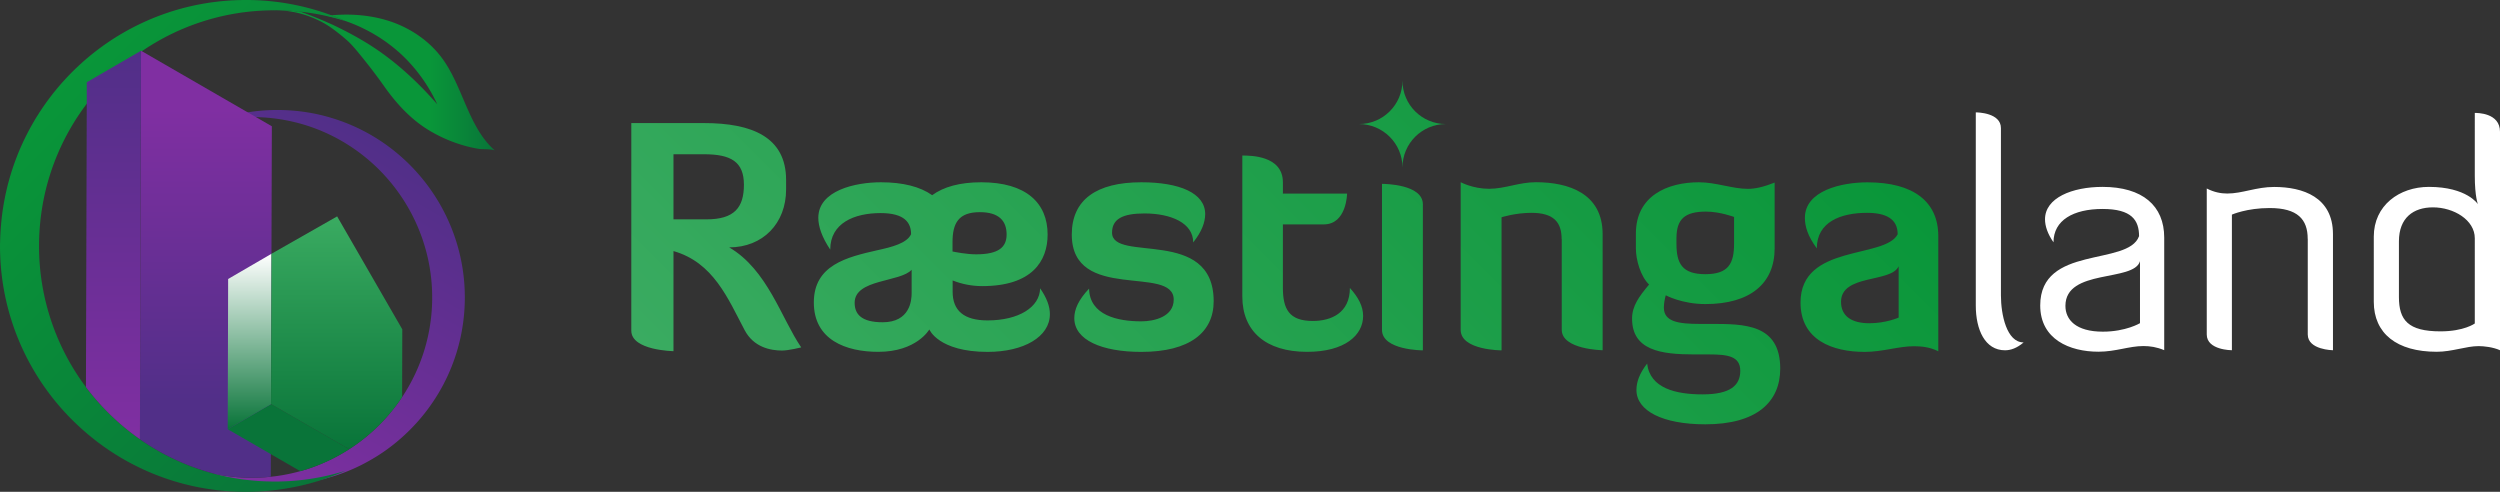 <svg xmlns="http://www.w3.org/2000/svg" id="Warstwa_2" viewBox="0 0 406.66 80"><rect x="0" y="0" width="406.66" height="80" fill="#333333" stroke="none"/><defs><linearGradient id="Gradient_bez_nazwy_52" x1="147.8" x2="264.05" y1="99.77" y2="-16.48" gradientUnits="userSpaceOnUse"><stop offset="0" stop-color="#3aab61"/><stop offset="1" stop-color="#099639"/></linearGradient><linearGradient id="Gradient_bez_nazwy_47" x1="45.51" x2="80.54" y1="13.1" y2="13.1" gradientUnits="userSpaceOnUse"><stop offset=".7" stop-color="#099639"/><stop offset="1" stop-color="#097439"/></linearGradient><linearGradient id="Gradient_bez_nazwy_39" x1="33.19" x2="63.45" y1="76.17" y2="23.75" gradientUnits="userSpaceOnUse"><stop offset="0" stop-color="#802fa2"/><stop offset="1" stop-color="#512f88"/></linearGradient><linearGradient id="Gradient_bez_nazwy_6" x1="10.79" x2="65.47" y1="12.66" y2="67.34" gradientUnits="userSpaceOnUse"><stop offset="0" stop-color="#099639"/><stop offset="1" stop-color="#097439"/></linearGradient><linearGradient id="Gradient_bez_nazwy_28" x1="33.49" x2="33.49" y1="17.69" y2="65.6" gradientUnits="userSpaceOnUse"><stop offset="0" stop-color="#802fa2"/><stop offset="1" stop-color="#512f88"/></linearGradient><linearGradient id="Gradient_bez_nazwy_19" x1="40.6" x2="40.6" y1="41.28" y2="69.82" gradientUnits="userSpaceOnUse"><stop offset="0" stop-color="#fff"/><stop offset="1" stop-color="#097439"/></linearGradient><linearGradient id="Gradient_bez_nazwy_21" x1="54.77" x2="54.77" y1="35.2" y2="73.07" gradientUnits="userSpaceOnUse"><stop offset="0" stop-color="#3aab61"/><stop offset="1" stop-color="#097439"/></linearGradient><linearGradient id="Gradient_bez_nazwy_33" x1="18.46" x2="18.46" y1="8.25" y2="71.45" gradientUnits="userSpaceOnUse"><stop offset="0" stop-color="#512f88"/><stop offset="1" stop-color="#802fa2"/></linearGradient><style>.cls-10{fill:#099639}</style></defs><g id="Warstwa_1-2"><path d="M118.61 40.24c6.24 3.63 8.5 11.57 11.72 16.27 0 0-2.05.51-3.12.51-1.84 0-4.61-.51-6.09-3.33-2.71-5.12-5.07-11-11.57-12.85v16.28s-6.86-.1-6.86-3.33V20.02h11.82c7.78 0 13.36 2.25 13.36 9.26v1.54c0 5.53-3.79 9.42-9.26 9.42Zm-9.06-15.15v10.59h5.37c4.5 0 6.09-1.89 6.09-5.63s-2.1-4.96-6.5-4.96h-4.96Zm41.61 28.51s-2.05 3.63-8.29 3.63c-5.27 0-10.49-1.94-10.49-8.03s5.37-7.37 10.34-8.5c2.35-.51 4.81-1.13 5.48-2.61 0-1.84-1.02-3.43-4.96-3.43-4.3 0-8.19 1.64-8.19 5.94-1.38-2.05-1.94-3.79-1.94-5.17 0-4.45 6.04-5.78 10.18-5.78 3.58 0 6.4.72 8.34 2.1 1.89-1.38 4.56-2.1 7.98-2.1 7.32 0 10.8 3.38 10.8 8.5 0 4.35-2.56 8.39-10.64 8.39-1.64 0-3.28-.31-4.81-.92v1.84c0 3.07 1.84 4.66 5.68 4.66 5.07 0 8.5-2.15 8.55-5.22 1.07 1.54 1.59 2.92 1.59 4.2 0 3.69-4.25 6.14-10.13 6.14-7.98 0-9.47-3.63-9.47-3.63Zm-2.87-5.88v-3.84c-1.84 2.05-9.27 1.48-9.27 5.37 0 1.84 1.08 3.17 4.56 3.17 4.45 0 4.71-3.58 4.71-4.71Zm6.65-6.81c.51.1 2.3.46 3.84.46 3.69 0 4.96-1.18 4.96-3.23 0-2.15-1.18-3.63-4.35-3.63-3.48 0-4.45 1.79-4.45 4.91v1.48Zm19.4-2.76c0-5.68 4.04-8.5 11.31-8.5 6.19 0 10.39 1.74 10.39 5.17 0 1.33-.56 2.87-1.95 4.61 0-3.17-3.63-4.71-7.93-4.71-3.58 0-5.27.92-5.27 3.12 0 4.96 16.53-1.02 16.53 11.16 0 5.07-3.89 8.24-11.77 8.24-6.45 0-10.9-1.94-10.9-5.48 0-1.43.66-2.97 2.4-4.81.1 4.35 4.66 5.32 8.5 5.32 2.15 0 5.27-.77 5.27-3.53 0-5.73-16.58.51-16.58-10.59Zm27.74-12.85c1.33 0 6.6 0 6.6 4.35v1.84h10.44s-.05 5.01-3.79 5.01h-6.65v10.29c0 3.43.97 5.42 4.86 5.42 2.97 0 6.04-1.28 6.04-5.37 1.38 1.54 2.15 2.97 2.15 4.56 0 3.12-2.97 5.83-9.11 5.83-6.71 0-10.54-3.33-10.54-9.01V25.29Zm22.72 4.61c.41 0 6.65.05 6.65 3.33v23.75s-6.65 0-6.65-3.33V29.9Zm29.22 8.96c0-2.71-1.28-4.25-4.91-4.25-2.61 0-4.86.72-4.86.72v21.65s-6.65 0-6.65-3.33V29.64s2 1.07 4.61 1.07 4.86-1.07 7.63-1.07c5.27 0 10.85 1.79 10.85 8.45v18.88s-6.65-.1-6.65-3.33V38.85Zm14.23 7.42c-1.38-1.33-2.15-3.99-2.15-5.89v-2.41c0-6.09 5.07-8.34 10.24-8.34 2.81 0 5.47 1.07 7.98 1.07 1.18 0 2.56-.31 4.35-1.02v10.7c0 5.68-3.94 9.06-11.26 9.06-3.84 0-6.45-1.43-6.45-1.43-.15.51-.31 1.33-.31 2 0 2.3 2.35 2.66 5.88 2.66h1.69c5.42 0 11.36-.05 11.36 7.27 0 5.43-3.84 9.06-12.18 9.06-6.96 0-11.21-2.2-11.21-5.58 0-1.33.51-2.71 1.74-4.3.46 4.04 4.71 5.01 9.01 5.01 4.56 0 6.14-1.48 6.14-3.84s-2.05-2.66-5.01-2.66h-2.51c-5.37 0-10.08-.66-10.08-5.83 0-2.05 1.13-3.58 2.76-5.53Zm9.16-1.69c3.79 0 4.66-1.79 4.66-4.96v-4.35s-2.3-.87-4.56-.87c-3.48 0-4.81 1.23-4.81 4.35v.87c0 3.17.87 4.96 4.71 4.96Zm31.27-6.5c0-1.84-1.02-3.48-4.96-3.48-4.3 0-8.19 1.48-8.19 5.78-1.48-2-1.94-3.58-1.94-4.96 0-4.45 5.99-5.78 10.18-5.78 7.52 0 11.52 3.17 11.52 8.75v18.73c-1.33-.66-2.66-.82-3.94-.82-2.56 0-5.12.92-8.03.92-5.27 0-10.44-1.94-10.44-8.03 0-9.57 13.72-7.06 15.81-11.11Zm.15 5.22c-1.18 2.71-9.36 1.23-9.36 5.78 0 2.3 1.69 3.48 4.61 3.48 2.71 0 4.76-.92 4.76-.92v-8.34Zm-73.64-23.14c-3.91 0-7.06 3.17-7.06 7.06 0-3.89-3.17-7.06-7.08-7.06 3.91 0 7.08-3.16 7.08-7.06 0 3.91 3.16 7.06 7.06 7.06Z" style="fill:url(#Gradient_bez_nazwy_52)"/><path d="M321.39 18.28c.26 0 4.09.05 4.09 2.56v27.23c0 3.07.92 7.63 3.69 7.63-1.07.92-2.1 1.28-3.02 1.28-3.28 0-4.76-3.38-4.76-7.27V18.28Zm26.56 20.16c0-2.61-1.18-4.45-5.94-4.45s-7.98 1.84-7.98 5.42c-.97-1.38-1.38-2.66-1.38-3.74 0-3.48 4.4-5.27 9.36-5.27 6.5 0 10.03 3.07 10.03 8.24v18.32c-1.23-.51-2.3-.67-3.38-.67-2.35 0-4.5.92-7.32.92-4.66 0-9.47-2-9.47-7.52 0-9.88 14.28-6.35 16.07-11.26Zm.15 4.04c-.97 3.43-12.13 1.18-12.13 7.27 0 2.25 1.69 4.2 6.09 4.2 3.74 0 6.04-1.38 6.04-1.38V42.49Zm27.28-3.63c0-3.17-1.64-5.01-6.19-5.01-3.74 0-6.14 1.07-6.14 1.07v22.06s-4.09 0-4.09-2.56V30.66c1.18.61 2.3.82 3.33.82 2.46 0 4.71-1.07 7.63-1.07 4.66 0 9.57 1.64 9.57 7.68v18.88s-4.1-.05-4.1-2.56V38.85Zm10.75-.36c0-5.07 4.15-8.09 8.96-8.09 6.19 0 7.98 2.81 7.98 2.81s-.51-1.18-.51-4.66V18.37c.36 0 4.1-.05 4.1 3.07v35.53c-1.13-.51-2.61-.67-3.48-.67-2.05 0-4.3.92-6.81.92-6.5 0-10.24-2.97-10.24-8.14V38.49Zm16.43.26c0-2.97-3.43-5.02-6.81-5.02-3.17 0-5.53 1.69-5.53 5.53v9.06c0 3.74 1.48 5.58 6.76 5.58 3.84 0 5.58-1.28 5.58-1.28V38.75Z" style="fill:#fff"/><path d="M80.54 24.52c-.34-.32-2.17-.21-2.69-.31a20.95 20.95 0 0 1-3.01-.73c-1.9-.59-3.71-1.44-5.41-2.5-2.74-1.74-4.92-4.13-6.81-6.76-.93-1.33-1.63-2.24-2.31-3.14-2.14-2.72-2.91-3.62-3.65-4.33 0 0-.78-.72-1.82-1.52-.15-.11-.3-.23-.46-.35-.97-.73-2.03-1.36-3.17-1.84-.16-.08-.33-.15-.5-.21-.8-.33-1.64-.59-2.51-.78-.87-.19-1.77-.32-2.69-.36.93.01 1.85.06 2.76.16.2 0 .39.02.59.05.42.15.84.3 1.26.46 1.4.54 2.79 1.11 4.17 1.75.49.24 3.47 1.63 6.33 3.5 4.95 3.22 8.68 7.26 10.51 9.36-.95-2.05-2.76-5.29-6.04-8.3-3.14-2.83-6.42-4.4-8.95-5.27-.03 0-.05-.03-.08-.03-.7-.32-1.42-.61-2.14-.88 3.21-.29 6.46-.03 9.5.97 3.28 1.09 6.29 3.1 8.38 5.86 3.54 4.69 4.32 11.36 8.74 15.2Z" style="fill:url(#Gradient_bez_nazwy_47)"/><path d="M48.86 1.9c-.2-.03-.39-.05-.59-.05.01-.05.03-.09.04-.14.18.06.37.13.55.19Zm7.2 1.47c-1.15-.4-2.15-.64-2.9-.8.25-.03.51-.06.76-.08.72.27 1.44.56 2.14.88Z" class="cls-10"/><path d="M75.61 48.38c0 9.05-3.95 17.18-10.22 22.76a29.537 29.537 0 0 1-5.33 3.81c-1.8 1.02-3.71 1.86-5.72 2.49-.92.29-1.86.54-2.82.74-2.06.45-4.21.68-6.4.68-3.67 0-7.18-.65-10.43-1.83 2.02.45 4.13.68 6.28.68 2.73 0 5.37-.37 7.88-1.07.33-.09.66-.19.99-.29a29.484 29.484 0 0 0 15.57-11.76 29.16 29.16 0 0 0 4.89-16.21c0-4.33-.95-8.43-2.63-12.12-3.41-7.51-9.88-13.34-17.83-15.86-2.8-.88-5.78-1.36-8.87-1.36-2.15 0-4.26.23-6.28.68 3.25-1.18 6.76-1.83 10.43-1.83 3.21 0 6.31.49 9.22 1.42 7.94 2.51 14.45 8.19 18.1 15.55 2.02 4.07 3.17 8.66 3.17 13.52Z" style="fill:url(#Gradient_bez_nazwy_39)"/><path d="M44.67 78.33c-.21 0-.41 0-.62-.01a38.045 38.045 0 0 1-21.29-6.87 38.825 38.825 0 0 1-8.78-8.48 38.262 38.262 0 0 1-7.63-22.91V40c0-1.32.07-2.62.2-3.91-2.11-.1-4.22-.23-6.33-.08-.09.94-.16 1.88-.19 2.83-.01.39-.03.77-.03 1.16 0 12.14 5.41 23.03 13.96 30.35 2.65 2.28 5.59 4.22 8.78 5.74C27.96 78.6 33.82 80 40 80c1.37 0 2.72-.07 4.05-.21 4.31-.43 8.42-1.54 12.21-3.24a38.279 38.279 0 0 1-11.59 1.78ZM56.14 3.4s-.05-.03-.08-.03c-.7-.32-1.42-.61-2.14-.88A39.902 39.902 0 0 0 40 0C19.26 0 2.23 15.8.22 36.01c2.11-.15 4.22-.02 6.33.08.73-7.17 3.43-13.76 7.56-19.21 2.47-3.26 5.45-6.12 8.83-8.46.05-.03.09-.06.14-.09a38.071 38.071 0 0 1 20.58-6.64c.33-.02.67-.02 1.01-.02.25 0 .5 0 .75.01.03 0 .06 0 .09.01.93.01 1.85.06 2.76.16.2 0 .39.02.59.05 2.55.27 5.02.8 7.4 1.55-.04-.02-.08-.04-.12-.05Z" style="fill:url(#Gradient_bez_nazwy_6)"/><path d="m44.22 20.54-.17 57c-1.01.12-2.04.17-3.08.17-2.02 0-4-.2-5.91-.6a38.018 38.018 0 0 1-12.3-5.66l.18-63.03v-.17l.14.08 17.22 9.95 1.34.77 2.58 1.49Z" style="fill:url(#Gradient_bez_nazwy_28)"/><path d="M56.8 73.07a29.204 29.204 0 0 1-6.96 3.28c-.33.1-.66.2-.99.29l-11.81-6.82 7.05-4.09 12.71 7.34Z" style="fill:#097439"/><path d="m44.09 65.73-7.05 4.09.07-24.44 7.05-4.1-.07 24.45z" style="fill:url(#Gradient_bez_nazwy_19)"/><path d="m65.44 53.57-.03 11.02a29.484 29.484 0 0 1-8.61 8.48l-12.71-7.34.07-24.45 10.68-6.08 10.6 18.37Z" style="fill:url(#Gradient_bez_nazwy_21)"/><path d="M22.94 8.25v.17l-.18 63.03a38.825 38.825 0 0 1-8.78-8.48s.13-46.09.13-46.09v-3.5l8.83-5.13Z" style="fill:url(#Gradient_bez_nazwy_33)"/><path d="M45.42 1.68c-.25-.01-.5-.01-.75-.01-.34 0-.68 0-1.01.02.31-.02.63-.03.95-.03.27 0 .54.01.81.02Z" class="cls-10"/></g></svg>